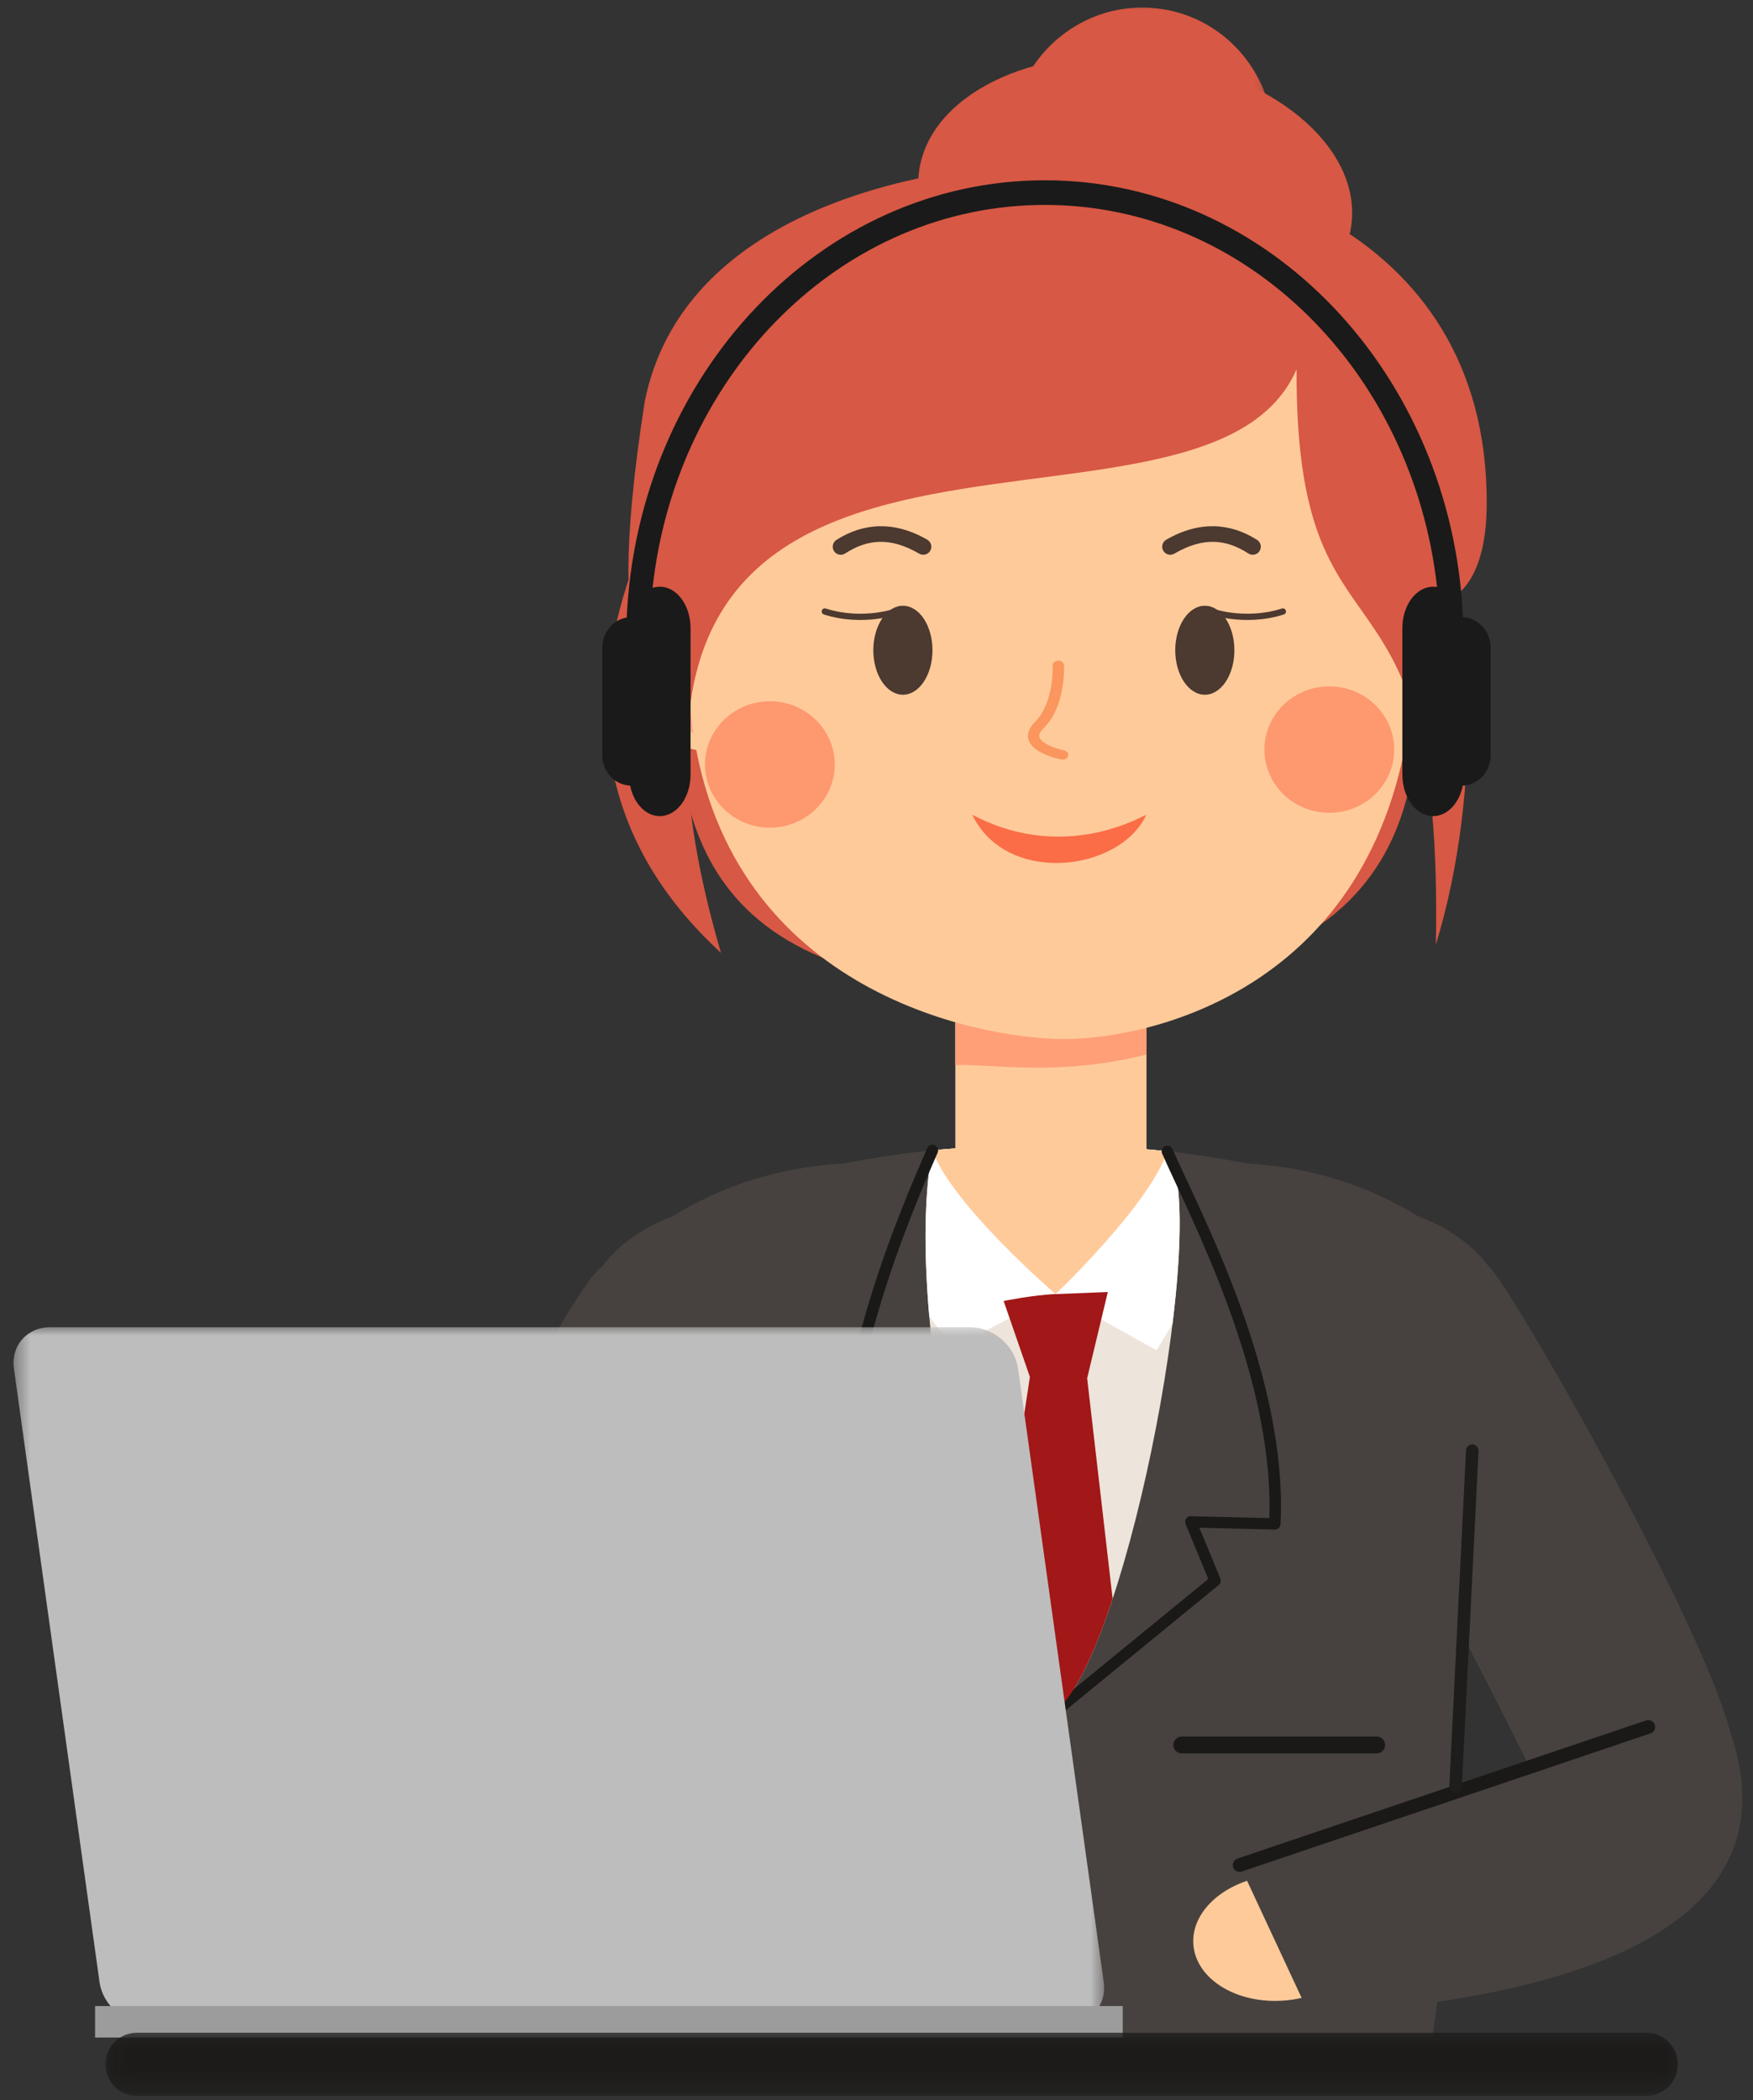 <svg width="86" height="103" viewBox="0 0 86 103" fill="none" xmlns="http://www.w3.org/2000/svg">
<rect x="0" y="0" width="86" height="103" fill="#333333" stroke="none"/>
<path d="M49.805 56.22C47.091 56.239 44.794 56.416 41.355 57.067C38.092 57.253 35.326 58.213 32.98 59.663C31.216 74.962 29.805 84.737 31.493 99.908H70.269C71.281 93.402 71.578 80.852 72.281 77.07C73.598 69.976 70.041 68.311 69.587 59.663C67.241 58.213 64.475 57.253 61.214 57.067C57.773 56.416 55.476 56.239 52.764 56.22C52.376 56.216 51.98 56.218 51.571 56.22C51.471 56.22 51.38 56.222 51.283 56.222C51.186 56.222 51.096 56.22 50.996 56.22C50.587 56.218 50.191 56.218 49.805 56.22Z" fill="#47423F"/>
<path d="M49.809 56.22C48.413 56.23 47.126 56.284 45.74 56.418C44.381 63.532 47.314 79.954 51.918 83.816C55.415 80.538 59.422 59.409 57.267 56.466C55.714 56.297 54.306 56.23 52.769 56.22C52.381 56.216 51.984 56.218 51.575 56.22C51.476 56.22 51.385 56.222 51.288 56.222C51.191 56.222 51.1 56.22 51.001 56.22C50.592 56.218 50.195 56.216 49.809 56.22Z" fill="#EDE4DB"/>
<path d="M49.809 56.22C49.46 56.222 49.117 56.228 48.778 56.237C48.44 56.245 48.105 56.257 47.77 56.272C47.442 56.288 47.114 56.307 46.781 56.332C46.771 56.332 46.758 56.332 46.748 56.334C46.422 56.356 46.091 56.385 45.757 56.418C45.75 56.418 45.744 56.418 45.74 56.418C45.339 58.515 45.312 61.421 45.589 64.575L46.771 66.095L51.783 63.468L56.74 66.223L57.521 64.938C57.994 61.09 58.033 57.856 57.377 56.642L57.267 56.466C56.879 56.423 56.501 56.388 56.127 56.356H56.125C56.125 56.356 56.125 56.356 56.123 56.356C55.749 56.328 55.379 56.303 55.012 56.284C54.642 56.264 54.272 56.249 53.901 56.239C53.529 56.228 53.151 56.222 52.767 56.22C52.38 56.216 51.984 56.218 51.575 56.22C51.476 56.22 51.385 56.222 51.288 56.222C51.191 56.222 51.1 56.22 51.001 56.22C50.592 56.218 50.195 56.216 49.807 56.22H49.809Z" fill="white"/>
<path d="M49.811 56.22C48.415 56.23 47.128 56.284 45.742 56.418C46.678 59.077 51.786 63.468 51.786 63.468C51.786 63.468 56.379 59.112 57.269 56.466C55.716 56.297 54.307 56.23 52.771 56.22C52.383 56.216 51.986 56.218 51.577 56.22C51.478 56.22 51.387 56.222 51.29 56.222C51.193 56.222 51.102 56.22 51.003 56.22C50.594 56.218 50.197 56.218 49.811 56.22Z" fill="#FFCA9A"/>
<path d="M32.981 59.663C30.542 60.557 29.532 62.135 29.532 62.135C28.08 62.836 17.557 82.947 19.67 83.994L32.155 87.183C32.831 83.176 35.516 76.267 35.547 73.289L36.264 66.741L32.981 59.663Z" fill="#47423F"/>
<path d="M50.27 56.22C48.876 56.23 48.995 56.129 47.609 56.265C48.276 57.073 51.784 61.982 51.784 61.982C51.784 61.982 55.278 57.087 55.84 56.331C54.287 56.162 54.768 56.23 53.231 56.22C52.843 56.218 52.447 56.218 52.038 56.22C51.938 56.22 51.848 56.222 51.751 56.222C51.654 56.222 51.563 56.22 51.463 56.22C51.054 56.218 50.658 56.218 50.27 56.22Z" fill="#FFCA9A"/>
<path d="M66.996 94.707C67.13 96.403 65.35 97.929 63.016 98.115C60.682 98.301 58.682 97.076 58.546 95.381C58.412 93.685 60.194 92.159 62.526 91.973C64.86 91.787 66.859 93.012 66.996 94.707Z" fill="#FFCA9A"/>
<path d="M69.594 59.663C72.034 60.557 73.043 62.135 73.043 62.135C73.756 62.478 83.416 79.276 84.903 85C89.459 98.466 65.379 98.412 64.303 98.945L60.82 91.471L75.037 86.644C75.037 86.644 68.272 73.159 67.029 71.469L66.312 66.741L69.594 59.663Z" fill="#47423F"/>
<path d="M45.645 56.16C45.577 56.187 45.521 56.241 45.492 56.307C44.115 59.45 40.655 67.444 41.019 74.755C41.027 74.904 41.153 75.022 41.304 75.018L45.005 74.925L43.974 77.418C43.927 77.531 43.96 77.661 44.055 77.738L51.749 84.031C51.866 84.128 52.042 84.109 52.139 83.992C52.236 83.874 52.218 83.698 52.1 83.601L44.565 77.44L45.68 74.743C45.757 74.559 45.616 74.355 45.416 74.361L41.568 74.456C41.31 67.411 44.642 59.626 46.001 56.53C46.06 56.39 45.996 56.226 45.858 56.166C45.79 56.136 45.714 56.133 45.645 56.16Z" fill="#1A1918"/>
<path d="M57.369 56.208C57.301 56.181 57.224 56.184 57.156 56.212C57.016 56.275 56.952 56.438 57.014 56.578C58.389 59.711 62.508 67.434 62.272 74.456L58.425 74.361C58.224 74.355 58.086 74.56 58.162 74.743L59.278 77.441L51.743 83.602C51.623 83.699 51.607 83.875 51.704 83.992C51.801 84.11 51.974 84.129 52.094 84.032L59.788 77.738C59.881 77.662 59.914 77.532 59.868 77.418L58.838 74.925L62.539 75.018C62.69 75.022 62.816 74.904 62.822 74.756C63.187 67.424 58.883 59.459 57.522 56.355C57.493 56.289 57.437 56.235 57.369 56.208Z" fill="#1A1918"/>
<path d="M57.978 85.167H67.536C67.766 85.167 67.951 85.353 67.951 85.582C67.951 85.811 67.766 85.995 67.536 85.995H57.978C57.748 85.995 57.562 85.811 57.562 85.582C57.562 85.353 57.748 85.167 57.978 85.167Z" fill="#1A1918"/>
<path d="M54.348 63.367L51.783 63.468C50.728 63.504 49.238 63.807 49.238 63.807L50.525 67.529L48.805 78.872C49.709 81.082 50.761 82.846 51.917 83.817C52.809 82.98 53.737 80.977 54.584 78.412L53.334 67.597L54.348 63.367Z" fill="#A21717"/>
<mask id="mask0_3234_69901" style="mask-type:luminance" maskUnits="userSpaceOnUse" x="0" y="64" width="55" height="36">
<path d="M0.516 64.98H54.266V99.348H0.516V64.98Z" fill="white"/>
</mask>
<g mask="url(#mask0_3234_69901)">
<path d="M2.456 65.095H47.608C48.746 65.095 49.789 66.001 49.946 67.129L54.147 97.212C54.304 98.338 53.513 99.246 52.375 99.246H7.223C6.085 99.246 5.04 98.338 4.883 97.212L0.684 67.129C0.527 66.001 1.318 65.095 2.456 65.095Z" fill="#BDBDBD"/>
</g>
<path d="M4.664 99.929H55.081V98.386H4.664V99.929Z" fill="#9C9C9C"/>
<path d="M80.754 84.378L60.705 91.153C60.621 91.18 60.55 91.242 60.511 91.322C60.472 91.401 60.466 91.494 60.495 91.578C60.554 91.754 60.745 91.847 60.92 91.789L80.971 85.014C81.147 84.955 81.24 84.764 81.182 84.589C81.122 84.413 80.932 84.318 80.754 84.378Z" fill="#1A1918"/>
<path d="M72.244 70.839C72.073 70.831 71.928 70.963 71.92 71.132L71.102 87.59C71.094 87.759 71.224 87.904 71.395 87.914C71.565 87.922 71.709 87.79 71.717 87.621L72.535 71.163C72.544 70.992 72.413 70.85 72.244 70.839Z" fill="#1E1D1C"/>
<mask id="mask1_3234_69901" style="mask-type:luminance" maskUnits="userSpaceOnUse" x="5" y="99" width="78" height="4">
<path d="M5.078 99.348H82.804V102.791H5.078V99.348Z" fill="white"/>
</mask>
<g mask="url(#mask1_3234_69901)">
<path d="M6.721 99.693H80.762C81.621 99.693 82.311 100.385 82.311 101.242C82.311 102.099 81.621 102.791 80.762 102.791H6.721C5.862 102.791 5.172 102.099 5.172 101.242C5.172 100.385 5.862 99.693 6.721 99.693Z" fill="#1C1B1A"/>
</g>
<path d="M53.61 7.939C44.495 7.819 33.459 10.669 31.634 19.671C29.325 34.409 32.714 32.767 32.714 32.767C33.771 38.784 32.379 49.032 51.918 48.609C71.459 48.188 69.699 36.539 69.365 29.733C69.365 29.733 72.942 30.559 72.938 24.64C72.93 10.729 59.413 7.716 53.61 7.939Z" fill="#D75844"/>
<path d="M34.815 30.413C33.002 30.413 31.531 31.855 31.531 33.631C31.531 35.409 33.002 36.849 34.815 36.849C36.629 36.849 38.099 35.409 38.099 33.631C38.099 31.855 36.629 30.413 34.815 30.413ZM68.682 30.413C66.871 30.413 65.4 31.855 65.4 33.631C65.4 35.409 66.871 36.849 68.682 36.849C69.553 36.849 70.39 36.51 71.005 35.907C71.621 35.304 71.968 34.484 71.968 33.631C71.968 32.778 71.621 31.958 71.005 31.355C70.39 30.752 69.553 30.413 68.682 30.413Z" fill="#FFCA9A"/>
<path d="M35.77 30.799C34.06 30.799 32.672 32.067 32.672 33.63C32.672 35.194 34.06 36.462 35.77 36.462C37.482 36.462 38.87 35.194 38.87 33.63C38.87 32.067 37.482 30.799 35.77 30.799ZM67.732 30.799C66.02 30.799 64.632 32.067 64.632 33.63C64.632 35.194 66.02 36.462 67.732 36.462C68.554 36.462 69.341 36.165 69.924 35.634C70.504 35.103 70.831 34.382 70.831 33.63C70.831 32.879 70.504 32.16 69.924 31.627C69.341 31.096 68.554 30.799 67.732 30.799Z" fill="#FEAA89"/>
<path d="M46.867 58.067H56.246V43.927H46.867V58.067Z" fill="#FFCA9A"/>
<path d="M47.844 43.927C47.508 45.034 47.173 46.203 46.867 47.318V52.238C48.676 52.168 51.897 52.814 56.246 51.718V43.927H47.844Z" fill="#FE9F78"/>
<path d="M69.176 35.098C67.435 48.581 56.317 51.001 52.099 50.958C47.884 50.915 35.384 48.554 33.907 35.098C32.771 24.731 38.897 11.748 51.74 11.649C64.585 11.552 70.49 24.932 69.176 35.098Z" fill="#FFCA9A"/>
<path d="M51.907 32.403C51.752 32.407 51.633 32.516 51.641 32.644C51.641 32.644 51.666 33.097 51.565 33.677C51.465 34.257 51.234 34.951 50.773 35.412C50.476 35.707 50.375 36.017 50.457 36.283C50.54 36.548 50.773 36.734 51.011 36.87C51.486 37.143 52.062 37.248 52.062 37.248C52.213 37.279 52.364 37.203 52.399 37.077C52.434 36.953 52.341 36.827 52.192 36.798C52.192 36.798 51.68 36.688 51.327 36.488C51.151 36.387 51.032 36.271 50.998 36.166C50.965 36.06 50.98 35.93 51.203 35.709C51.777 35.135 52.011 34.367 52.118 33.743C52.225 33.117 52.199 32.624 52.199 32.624C52.192 32.496 52.06 32.396 51.907 32.403Z" fill="#FA965E"/>
<path d="M40.952 37.492C40.952 39.204 39.526 40.592 37.769 40.592C36.011 40.592 34.586 39.204 34.586 37.492C34.586 35.782 36.011 34.394 37.769 34.394C39.526 34.394 40.952 35.782 40.952 37.492Z" fill="#FE986F"/>
<path d="M45.746 31.89C45.746 33.096 45.097 34.073 44.296 34.073C43.91 34.073 43.542 33.844 43.269 33.433C42.997 33.024 42.844 32.47 42.844 31.89C42.844 31.312 42.997 30.756 43.269 30.347C43.542 29.938 43.91 29.709 44.296 29.709C44.68 29.709 45.05 29.938 45.322 30.347C45.593 30.756 45.746 31.312 45.746 31.89Z" fill="#4C392F"/>
<path d="M47.695 39.955C49.374 43.458 54.959 42.754 56.236 39.957C53.456 41.384 50.399 41.397 47.695 39.955Z" fill="#FA6D46"/>
<path d="M43.143 25.809C42.393 25.826 41.683 26.063 41.032 26.481C40.849 26.6 40.797 26.844 40.915 27.028C41.032 27.21 41.276 27.263 41.46 27.146C42.565 26.433 43.678 26.33 45.095 27.154C45.285 27.263 45.527 27.201 45.636 27.011C45.746 26.823 45.682 26.582 45.494 26.472C44.684 26.001 43.895 25.795 43.143 25.809Z" fill="#4C392F"/>
<path d="M68.397 36.764C68.397 38.477 66.972 39.864 65.214 39.864C63.456 39.864 62.031 38.477 62.031 36.764C62.031 35.052 63.456 33.664 65.214 33.664C66.972 33.664 68.397 35.052 68.397 36.764Z" fill="#FE986F"/>
<path d="M44.114 29.744C44.03 29.75 43.966 29.822 43.972 29.907C43.968 29.847 43.993 29.818 44.003 29.808C44.013 29.795 44.017 29.793 44.017 29.793C44.017 29.793 44.003 29.803 43.98 29.812C43.939 29.832 43.867 29.859 43.774 29.888C43.586 29.944 43.311 30.008 42.978 30.051C42.315 30.136 41.419 30.136 40.512 29.845C40.432 29.82 40.345 29.863 40.32 29.944C40.293 30.024 40.339 30.111 40.417 30.136C41.382 30.446 42.32 30.444 43.018 30.355C43.367 30.309 43.658 30.243 43.862 30.181C43.966 30.151 44.048 30.119 44.11 30.091C44.141 30.076 44.166 30.062 44.193 30.045C44.205 30.035 44.22 30.024 44.236 30.006C44.253 29.985 44.282 29.952 44.278 29.886C44.271 29.801 44.197 29.737 44.112 29.744H44.114Z" fill="#4C392F"/>
<path d="M57.656 31.89C57.656 33.096 58.307 34.073 59.108 34.073C59.91 34.073 60.558 33.096 60.558 31.89C60.558 31.312 60.405 30.756 60.133 30.347C59.862 29.938 59.492 29.709 59.108 29.709C58.722 29.709 58.354 29.938 58.082 30.347C57.809 30.756 57.656 31.312 57.656 31.89Z" fill="#4C392F"/>
<path d="M59.562 25.809C58.81 25.795 58.021 26.001 57.212 26.472C57.024 26.582 56.96 26.823 57.069 27.011C57.179 27.201 57.42 27.263 57.61 27.154C59.027 26.33 60.14 26.433 61.245 27.146C61.429 27.263 61.673 27.21 61.791 27.028C61.908 26.844 61.857 26.6 61.673 26.481C61.022 26.063 60.312 25.826 59.562 25.809Z" fill="#4C392F"/>
<path d="M59.289 29.744C59.204 29.737 59.132 29.801 59.126 29.886C59.12 29.952 59.151 29.985 59.167 30.006C59.184 30.024 59.196 30.035 59.208 30.045C59.235 30.064 59.26 30.076 59.291 30.091C59.353 30.119 59.436 30.151 59.539 30.181C59.745 30.243 60.035 30.309 60.384 30.355C61.082 30.444 62.02 30.446 62.984 30.136C63.065 30.111 63.108 30.024 63.083 29.944C63.056 29.863 62.972 29.82 62.889 29.845C61.982 30.136 61.088 30.136 60.423 30.051C60.09 30.008 59.816 29.944 59.628 29.888C59.535 29.859 59.462 29.832 59.421 29.812C59.398 29.803 59.386 29.793 59.386 29.793C59.386 29.793 59.39 29.795 59.398 29.808C59.398 29.808 59.401 29.81 59.401 29.812C59.376 29.773 59.334 29.748 59.289 29.744Z" fill="#4C392F"/>
<path d="M38.631 15.942C33.393 21.362 23.471 35.807 35.37 46.731C26.055 14.873 58.895 29.002 63.608 18.113C63.542 33.767 70.845 25.945 70.441 46.331C75.044 31.295 69.557 7.674 54.157 9.657C42.324 11.182 38.631 15.942 38.631 15.942Z" fill="#D75844"/>
<path d="M66.304 10.97C65.86 14.772 60.746 17.296 54.884 16.61C49.023 15.925 44.634 12.285 45.078 8.483C45.524 4.683 50.638 2.157 56.5 2.844C62.361 3.53 66.75 7.169 66.304 10.97Z" fill="#D75844"/>
<mask id="mask2_3234_69901" style="mask-type:luminance" maskUnits="userSpaceOnUse" x="49" y="0" width="14" height="14">
<path d="M49.508 0H62.727V13.692H49.508V0Z" fill="white"/>
</mask>
<g mask="url(#mask2_3234_69901)">
<path d="M62.425 7.642C62.004 11.219 58.798 13.784 55.264 13.371C51.728 12.956 49.204 9.722 49.624 6.142C50.043 2.565 53.248 -0 56.782 0.413C60.318 0.828 62.844 4.064 62.425 7.642Z" fill="#D75844"/>
</g>
<path d="M51.258 8.842C40.258 8.842 31.29 18.361 30.747 30.287C30.065 30.401 29.547 31.018 29.547 31.768V37.033C29.547 37.842 30.152 38.497 30.914 38.53C31.09 39.394 31.672 40.026 32.368 40.026C33.205 40.026 33.878 39.115 33.878 37.985V30.816C33.878 29.686 33.205 28.775 32.368 28.775C32.246 28.775 32.129 28.796 32.015 28.831C33.18 18.233 41.359 10.05 51.258 10.05C61.148 10.05 69.319 18.21 70.5 28.792C70.436 28.781 70.374 28.775 70.308 28.775C69.471 28.775 68.798 29.686 68.798 30.816V37.985C68.798 39.115 69.471 40.026 70.308 40.026C71.004 40.026 71.586 39.394 71.764 38.53C72.526 38.497 73.131 37.842 73.131 37.033V31.768C73.131 30.96 72.53 30.308 71.772 30.27C71.219 18.353 62.255 8.842 51.258 8.842Z" fill="#1A1A1A"/>
</svg>
